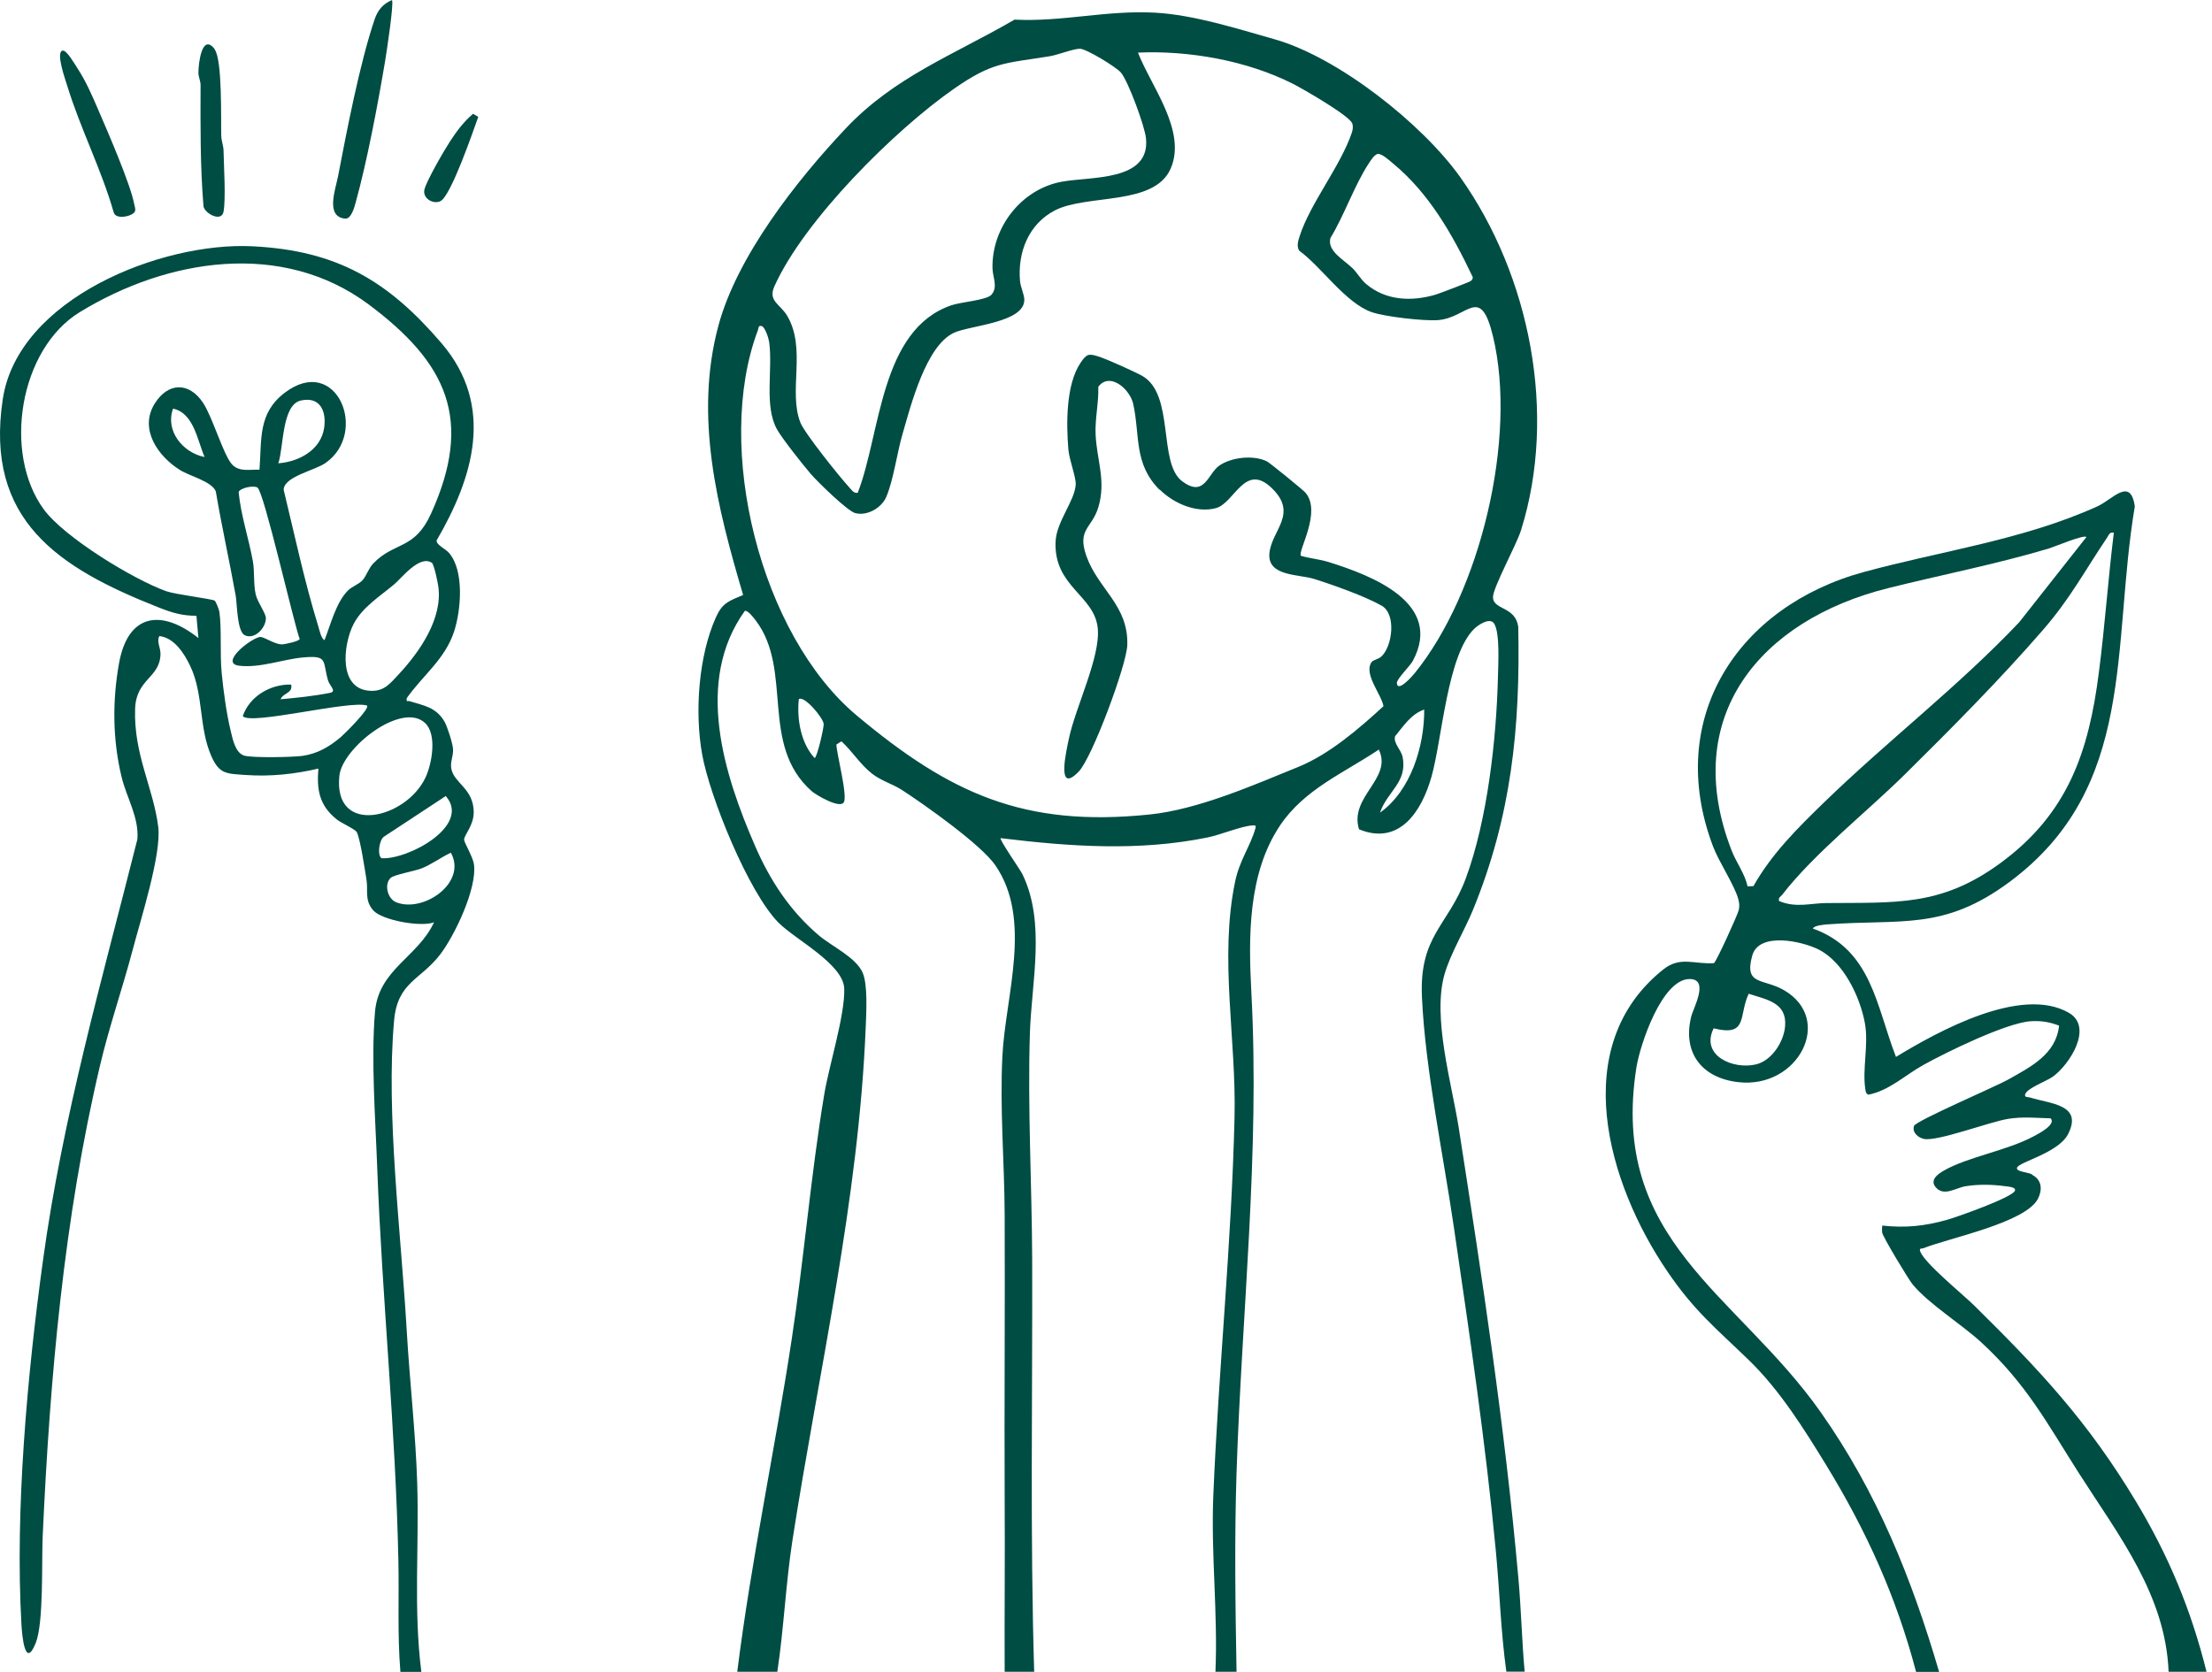 <svg xmlns="http://www.w3.org/2000/svg" width="336" height="254" viewBox="0 0 336 254" fill="none"><path d="M231.695 253.959H228.814C227.962 247.872 227.799 241.684 227.211 235.577C225.649 219.102 223.254 202.932 220.86 186.579C219.257 175.541 216.478 162.394 215.991 151.458C215.565 142.125 219.988 140.624 222.646 133.462C225.933 124.616 227.312 112.239 227.535 102.845C227.576 100.918 227.86 96.191 226.967 94.75C226.359 93.756 224.634 94.872 223.985 95.48C219.826 99.437 219.075 112.239 217.431 118.042C215.95 123.236 212.603 128.511 206.435 125.995C204.893 121.024 211.588 118.285 209.437 113.883C204.101 117.454 198.116 119.909 194.423 125.427C189.534 132.752 189.635 142.348 190.082 150.829C191.38 175.176 188.621 199.442 187.829 223.749C187.505 233.832 187.647 243.875 187.829 253.98H184.624C185.009 245.073 183.934 236.166 184.299 227.259C185.09 208.085 187.079 188.871 187.525 169.718C187.809 157.829 185.192 145.595 187.606 133.969C188.276 130.702 189.899 128.613 190.69 125.874C190.832 125.366 190.65 125.366 190.224 125.407C188.6 125.488 185.354 126.847 183.406 127.233C172.958 129.363 162.488 128.613 151.999 127.334C151.755 127.537 155.002 132.163 155.306 132.812C158.857 140.137 156.706 149.084 156.442 156.896C156.077 168.4 156.746 179.985 156.787 191.428C156.848 212.265 156.462 233.183 157.091 253.98H152.607C152.567 245.194 152.668 236.389 152.607 227.583C152.547 213.219 152.668 198.833 152.607 184.408C152.567 176.495 151.857 168.379 152.263 160.426C152.729 151.255 156.868 139.69 151.187 131.453C149.037 128.329 140.495 122.282 137.025 120.03C135.625 119.117 133.941 118.671 132.481 117.555C130.675 116.155 129.478 114.146 127.814 112.625L127.043 113.112C127.104 114.654 128.808 120.964 128.159 121.917C127.51 122.871 123.959 120.781 123.29 120.193C115.336 113.152 120.53 101.851 114.809 94.283C114.504 93.898 113.652 92.721 113.145 92.802C105.476 103.474 109.939 117.616 114.728 128.592C116.98 133.766 119.982 138.351 124.304 142.044C126.313 143.769 130.005 145.412 131.04 147.786C131.831 149.632 131.588 153.791 131.507 155.942C130.452 182.217 124.385 208.146 120.368 234.035C119.353 240.609 119.069 247.386 118.075 253.98H111.989C114.099 237.079 117.69 220.381 120.246 203.561C122.133 191.184 123.148 178.625 125.197 166.29C125.927 161.867 128.362 154.238 128.24 150.2C128.118 146.447 120.774 142.734 118.217 140.137C113.673 135.511 107.809 121.045 106.652 114.593C105.496 108.141 106.125 99.66 108.722 93.837C109.736 91.564 110.67 91.341 112.881 90.388C108.945 77.078 105.415 63.281 109.128 49.465C111.968 38.914 121.017 27.41 128.443 19.538C135.869 11.666 144.756 8.399 154.109 2.982C161.413 3.347 168.048 1.521 175.473 1.927C181.337 2.252 187.87 4.341 193.531 5.944C203.188 8.643 216.011 18.767 221.814 26.923C232.425 41.876 236.564 62.896 231.045 80.547C230.315 82.861 226.785 89.252 226.785 90.712C226.785 92.701 230.173 92.072 230.619 95.217C230.944 110.576 229.564 123.987 223.762 138.189C222.483 141.314 220.373 144.783 219.44 147.948C217.513 154.502 220.536 164.666 221.591 171.403C225.162 194.35 228.57 216.566 230.64 239.757C231.066 244.484 231.167 249.252 231.593 253.98L231.695 253.959ZM130.289 74.867C133.799 65.858 133.657 50.093 144.512 46.38C145.973 45.873 149.868 45.609 150.599 44.778C151.634 43.601 150.781 42.079 150.761 40.801C150.599 34.593 155.123 28.749 161.251 27.613C165.653 26.781 174.763 27.613 174.073 20.999C173.891 19.173 171.395 12.396 170.279 11.037C169.569 10.185 165.024 7.425 164.051 7.405C163.077 7.385 160.723 8.338 159.465 8.541C152.628 9.657 150.842 9.353 144.898 13.492C135.869 19.781 122.133 33.456 117.629 43.499C116.614 45.752 118.542 46.218 119.577 47.983C122.539 53.015 119.698 59.426 121.585 64.215C122.235 65.838 127.571 72.493 129.011 74.055C129.376 74.441 129.66 74.968 130.269 74.867H130.289ZM176.143 74.42C172.166 70.444 173.201 66.162 172.126 61.334C171.618 59.122 168.595 56.444 166.83 58.757C166.911 61.212 166.303 63.606 166.424 66.061C166.607 69.916 168.027 73.02 166.85 77.017C165.897 80.263 163.584 80.345 165.004 84.423C166.769 89.495 171.436 91.93 171.233 98.016C171.131 101.04 165.897 115.1 163.868 117.21C160.358 120.862 162.001 113.984 162.367 112.199C163.361 107.451 167.175 99.802 166.749 95.46C166.262 90.428 160.094 89.17 160.338 82.353C160.439 79.249 163.259 76.124 163.401 73.609C163.462 72.513 162.407 69.814 162.285 68.293C161.961 64.377 161.9 58.432 164.132 55.125C165.045 53.766 165.349 53.685 166.83 54.151C168.088 54.537 172.308 56.444 173.485 57.093C178.476 59.913 175.859 70.302 179.552 73.101C182.98 75.678 183.447 71.986 185.192 70.748C187.038 69.449 190.427 69.084 192.455 70.099C192.922 70.342 197.893 74.4 198.278 74.826C200.835 77.768 197.081 83.733 197.609 84.443C199.009 84.849 200.389 84.95 201.788 85.376C208.281 87.405 219.359 91.585 214.591 100.431C214.165 101.202 212.136 103.17 212.177 103.779C212.278 105.26 214.489 102.764 214.855 102.318C224.878 90.002 230.498 66.487 226.785 51.108C224.857 43.114 222.97 48.288 218.426 48.633C216.295 48.795 210.432 48.125 208.403 47.435C204.406 46.076 200.754 40.557 197.325 38.062C196.939 37.311 197.183 36.642 197.406 35.911C198.989 30.92 203.594 25.3 205.339 20.167C205.481 19.721 205.562 19.254 205.42 18.787C205.096 17.631 197.893 13.492 196.412 12.741C189.453 9.211 180.627 7.648 172.856 7.993C174.844 13.106 180.302 19.883 177.827 25.604C175.352 31.326 165.106 29.439 160.216 31.975C156.239 34.045 154.555 38.346 154.941 42.688C155.022 43.662 155.59 44.697 155.59 45.569C155.57 49.038 147.332 49.424 144.898 50.56C140.657 52.528 138.364 61.557 137.127 65.818C136.275 68.678 135.727 72.919 134.631 75.475C133.921 77.159 131.71 78.437 129.904 77.951C128.727 77.646 124.081 73.101 123.107 71.945C121.93 70.565 118.785 66.609 118.014 65.209C116.046 61.638 117.406 56.18 116.838 51.98C116.756 51.392 116.249 49.809 115.742 49.546C115.113 49.404 115.275 49.789 115.113 50.195C108.418 67.989 115.519 96.475 130.147 108.709C144.309 120.558 155.529 125.711 174.601 123.743C181.946 122.992 190.264 119.34 197.142 116.541C201.91 114.613 206.394 110.738 210.148 107.289C209.823 105.442 207.125 102.44 208.322 100.614C208.565 100.248 209.356 100.167 209.803 99.761C211.507 98.24 212.136 93.289 209.864 92.011C207.307 90.57 202.417 88.826 199.536 87.933C197.223 87.223 192.496 87.568 192.821 84.058C193.145 80.547 197.264 78.072 193.166 74.136C189.067 70.2 187.525 76.449 184.685 77.2C181.702 77.991 178.253 76.469 176.143 74.359V74.42ZM209.214 23.393C208.626 23.677 208.322 24.225 207.977 24.732C205.785 28.019 204.203 32.706 202.093 36.155C201.545 38.143 204.142 39.462 205.481 40.781C206.232 41.531 206.658 42.424 207.551 43.175C210.553 45.691 214.449 45.833 218.081 44.757C218.689 44.575 223.153 42.87 223.376 42.708C223.599 42.546 223.741 42.383 223.701 42.079C220.657 35.688 217.107 29.358 211.548 24.793C211.061 24.387 209.803 23.23 209.214 23.393ZM121.342 106.213C121.017 109.176 121.626 112.888 123.736 115.161C124.101 115.161 125.176 110.494 125.116 109.967C124.994 108.993 122.174 105.645 121.342 106.213ZM216.336 107.796C214.327 108.486 213.171 110.332 211.913 111.854C211.608 112.929 212.846 113.883 213.069 115.059C213.779 118.894 210.695 120.253 209.62 123.459C214.287 120.152 216.376 113.355 216.336 107.796Z" fill="#004D43"></path><path d="M60.819 253.959C60.352 248.36 60.636 242.76 60.515 237.16C60.109 217.277 58.06 197.535 57.309 177.672C57.045 170.246 56.335 161.015 56.964 153.69C57.532 147.259 63.457 145.433 65.932 140.117C63.964 140.888 58.019 139.812 56.7 138.311C55.321 136.749 55.95 135.288 55.666 133.604C55.402 132.042 54.752 127.578 54.205 126.442C53.961 125.955 51.811 125.042 51.08 124.433C48.504 122.323 48.098 120.01 48.361 116.764C44.75 117.616 41.037 118.002 37.324 117.738C34.423 117.535 33.347 117.636 32.13 114.938C30.162 110.515 30.953 105.503 28.904 101.202C27.991 99.275 26.449 96.86 24.197 96.637C23.771 97.489 24.4 98.443 24.38 99.335C24.319 103.028 20.687 103.089 20.525 107.654C20.281 114.593 23.284 119.645 24.035 125.61C24.562 129.749 21.316 139.853 20.139 144.357C18.597 150.18 16.589 155.963 15.209 161.806C9.67 185.26 7.58 209.384 6.485 233.366C6.302 237.18 6.667 246.493 5.43 249.597C3.806 253.675 3.36 248.542 3.259 246.818C2.264 229.45 4.151 208.796 6.525 191.509C9.508 169.678 15.513 148.78 20.87 127.497C21.133 124.19 19.226 121.167 18.476 118.062C17.096 112.422 17.055 106.416 18.09 100.715C19.47 93.147 24.582 92.518 30.142 96.941L29.837 93.553C27.626 93.553 26.064 93.066 24.075 92.275C8.899 86.29 -2.341 79.046 0.418 60.664C2.711 45.346 24.522 36.743 38.298 37.413C51.1 38.042 58.871 42.566 67.068 52.143C75.265 61.719 71.836 72.635 66.317 82.11C66.257 82.779 67.656 83.368 68.184 83.977C70.558 86.675 70.03 92.742 68.975 95.947C67.596 100.147 64.268 102.561 61.793 106.051C61.691 106.761 61.894 106.416 62.26 106.538C64.41 107.208 66.216 107.431 67.514 109.622C67.941 110.352 68.772 112.97 68.813 113.781C68.894 114.897 68.326 115.77 68.57 116.865C69.036 119.016 71.917 119.828 71.958 123.338C71.978 125.387 70.558 126.766 70.497 127.537C70.456 127.943 71.856 130.195 71.998 131.352C72.465 134.984 69.097 142.085 66.845 145.027C63.862 148.902 60.393 149.186 59.865 155.009C58.587 169.09 60.941 187.593 61.773 202.019C62.219 209.77 63.132 217.601 63.375 225.352C63.68 234.888 62.787 244.505 64.004 254H60.799L60.819 253.959ZM49.295 97.246C50.228 94.892 51.019 91.585 52.825 89.739C53.474 89.089 54.489 88.785 55.077 88.136C55.666 87.487 55.95 86.391 56.7 85.6C59.926 82.252 62.949 83.591 65.465 78.052C71.958 63.748 67.9 55.146 56.011 46.259C42.843 36.439 25.394 39.3 12.125 47.415C2.934 53.035 0.398 68.841 6.647 77.383C9.751 81.623 20.22 88.014 25.252 89.82C26.693 90.327 32.333 90.997 32.617 91.26C32.84 91.484 33.266 92.6 33.327 92.965C33.692 95.663 33.388 99.295 33.672 102.217C33.936 104.956 34.403 108.425 35.052 111.083C35.336 112.26 35.742 114.39 37.101 114.796C38.318 115.161 44.466 115.039 45.947 114.836C48.26 114.491 49.985 113.477 51.75 111.996C52.237 111.59 56.254 107.634 55.747 107.187C53.129 106.335 37.953 110.251 36.878 108.79C37.913 105.767 41.098 103.921 44.222 104.002C44.527 105.321 43.005 105.26 42.62 106.234C45.115 106.011 47.672 105.747 50.127 105.26C51.222 105.057 50.045 104.164 49.822 103.353C48.97 100.37 49.863 99.538 46.008 99.883C42.944 100.167 39.536 101.506 36.35 101.141C33.347 100.796 37.811 97.165 39.414 96.779C40.002 96.637 41.605 97.875 42.802 97.895C43.249 97.895 45.44 97.428 45.521 97.083C44.547 94.405 40.104 74.745 39.11 74.075C38.541 73.69 36.431 74.136 36.249 74.765C36.594 78.336 37.791 81.806 38.42 85.316C38.684 86.797 38.481 88.724 38.846 90.327C39.13 91.524 40.388 93.168 40.388 93.918C40.388 95.42 38.643 97.246 37.162 96.495C36.005 95.907 36.026 91.788 35.802 90.489C34.849 85.194 33.672 79.939 32.779 74.644C32.15 73.122 28.843 72.351 27.362 71.418C24.014 69.348 21.093 65.209 23.487 61.334C25.516 58.067 28.721 57.986 30.852 61.212C32.313 63.424 33.936 69.145 35.255 70.565C36.37 71.742 37.953 71.296 39.414 71.357C39.779 66.71 39.15 62.795 43.249 59.67C51.121 53.685 56.071 65.737 49.437 70.342C47.773 71.499 43.147 72.391 43.086 74.4C44.77 81.339 46.251 88.379 48.361 95.197C48.544 95.765 48.767 97.022 49.315 97.266L49.295 97.246ZM42.275 70.383C45.399 70.16 48.727 68.374 49.234 65.026C49.619 62.47 48.625 60.198 45.704 60.847C42.782 61.496 43.106 67.989 42.275 70.383ZM31.075 69.429C29.979 66.893 29.432 62.734 26.287 62.084C25.049 65.473 27.808 68.8 31.075 69.429ZM65.567 85.478C63.68 84.322 61.042 87.791 59.865 88.785C57.715 90.591 55.057 92.234 53.718 94.791C52.074 97.956 51.324 104.956 56.497 104.956C58.445 104.956 59.277 103.799 60.494 102.521C63.801 98.99 67.251 93.939 66.581 89.11C66.5 88.481 65.932 85.701 65.567 85.458V85.478ZM64.552 109.825C61.002 106.538 51.973 113.619 51.547 117.88C50.614 127.051 61.631 124.433 64.613 118.164C65.607 116.094 66.439 111.57 64.552 109.825ZM67.697 120.943L58.263 127.152C57.593 127.72 57.289 129.911 57.938 130.378C61.854 130.682 71.653 125.468 67.717 120.943H67.697ZM68.488 129.546C66.967 130.256 65.587 131.311 64.004 131.94C62.889 132.366 59.906 132.874 59.358 133.36C58.323 134.294 58.831 136.526 60.17 137.073C64.309 138.737 71.004 134.111 68.488 129.546Z" fill="#004D43"></path><path d="M291.041 253.959C288.058 242.617 283.513 232.594 277.427 222.632C274.038 217.094 270.305 211.128 265.618 206.604C260.566 201.714 257.34 199.158 253.222 193.091C244.213 179.843 238.045 158.945 252.654 147.278C255.23 145.229 257.361 146.528 260.343 146.325C260.729 146.081 263.975 138.919 264.117 138.25C264.259 137.58 264.198 137.195 264.036 136.566C263.447 134.435 261.094 130.946 260.201 128.572C252.816 109.054 264.036 92.092 283.128 86.898C294.896 83.692 307.333 82.028 318.573 76.936C320.886 75.901 323.625 72.371 324.274 76.936C320.703 98.239 324.619 119.604 305.243 133.989C295.2 141.435 288.89 139.589 277.467 140.441C277.041 140.482 275.54 140.603 275.377 141.07C284.325 144.276 285.015 152.939 287.997 160.568C294.368 156.693 306.968 149.713 314.231 153.852C318.046 156.023 314.373 161.745 311.796 163.591C310.924 164.22 308.043 165.275 307.658 166.168C307.394 166.776 308.043 166.634 308.368 166.736C311.411 167.71 316.463 167.77 314.13 172.315C312.669 175.135 306.805 176.495 306.4 177.367C306.055 178.077 308.489 178.077 308.753 178.524C310.153 179.274 310.255 180.756 309.565 182.115C307.678 185.767 296.113 188.06 292.136 189.642C291.913 189.723 291.467 189.561 291.69 190.149C292.4 191.975 298.182 196.662 299.846 198.306C309.828 208.146 317.133 215.937 324.437 228.09C329.428 236.389 332.816 244.545 335.17 253.979H329.408C328.941 242.293 321.819 233.264 315.834 223.89C310.924 216.201 307.86 210.297 300.942 203.926C297.919 201.146 293.049 198.164 290.533 195.141C289.904 194.39 286.009 187.918 285.907 187.289C285.847 186.923 285.887 186.558 285.907 186.193C289.438 186.579 292.339 186.274 295.748 185.321C297.269 184.895 305.629 181.932 306.055 180.918C306.318 180.309 304.918 180.269 304.533 180.208C302.646 179.944 300.516 179.903 298.629 180.208C297.107 180.431 295.342 181.811 294.084 180.431C293.07 179.315 294.287 178.402 295.281 177.834C298.933 175.744 304.817 174.831 308.936 172.62C309.666 172.234 312.365 170.834 311.492 169.901C309.159 169.84 307.353 169.617 305.02 169.982C302.159 170.449 294.226 173.472 292.217 173.025C291.386 172.843 290.412 172.051 290.736 171.057C290.98 170.286 303.174 165.072 305.101 163.976C308.489 162.069 312.324 160.142 312.77 155.82C311.31 155.252 310.031 155.049 308.449 155.151C304.756 155.394 295.585 159.878 292.096 161.826C289.336 163.368 287.003 165.66 283.818 166.31C283.473 166.168 283.392 165.904 283.351 165.559C282.844 162.394 283.879 158.721 283.27 155.414C282.519 151.377 280.003 146.122 276.209 144.235C273.592 142.937 267.181 141.577 266.166 145.168C264.888 149.774 267.81 148.597 270.975 150.423C278.644 154.867 273.146 165.457 264.036 164.402C258.497 163.773 255.535 159.939 256.894 154.44C257.219 153.122 259.694 148.739 256.65 148.739C252.43 148.739 249.123 158.742 248.575 162.13C244.396 188.506 263.853 196.5 276.574 214.557C285.137 226.731 290.371 239.757 294.551 254H291.041V253.959ZM321.089 80.933C320.44 80.791 320.338 81.257 320.074 81.663C316.706 86.654 314.495 90.895 310.376 95.642C303.843 103.19 296.377 110.697 289.276 117.717C283.554 123.357 275.54 129.688 270.711 135.937C270.467 136.261 270.082 136.343 270.244 136.89C272.801 137.966 275.012 137.215 277.427 137.195C287.896 137.093 294.774 137.742 303.742 131.209C314.089 123.682 317.275 114.268 318.817 102.155C319.73 95.115 320.217 87.973 321.089 80.933ZM316.93 81.582C316.483 81.197 312.101 83.063 311.168 83.347C303.092 85.741 294.936 87.324 286.8 89.353C267.383 94.202 255.108 108.871 263.042 129.241C263.752 131.067 265.03 132.711 265.456 134.659L266.349 134.618C269.108 129.708 273.105 125.752 277.102 121.876C286.739 112.523 297.452 104.306 306.704 94.547L316.93 81.582ZM265.618 150.991C264.056 154.298 265.578 157.545 260.303 156.226C258.253 160.365 263.244 162.536 266.734 161.704C269.149 161.136 270.975 158.235 271.157 155.881C271.441 152.29 268.317 151.864 265.618 150.971V150.991Z" fill="#004D43"></path><path d="M59.541 0.02C59.865 0.467 58.689 8.136 58.486 9.353C57.39 15.866 55.767 24.489 54.022 30.779C53.84 31.448 53.353 33.315 52.419 33.213C49.396 32.929 50.959 28.79 51.344 26.802C52.703 19.741 54.651 9.597 56.903 2.942C57.39 1.522 58.161 0.588 59.561 0L59.541 0.02Z" fill="#004D43"></path><path d="M32.577 7.466C33.814 9.028 33.53 18.26 33.611 20.654C33.632 21.404 33.936 22.114 33.956 22.865C33.997 25.239 34.322 30.088 33.956 32.158C33.652 33.801 31.136 32.462 30.913 31.366C30.406 25.239 30.446 19.112 30.467 12.944C30.467 12.254 30.122 11.645 30.142 11.037C30.142 9.637 30.669 4.99 32.597 7.445L32.577 7.466Z" fill="#004D43"></path><path d="M9.487 7.689C10.116 7.547 11.354 9.759 11.699 10.266C13.018 12.274 13.971 14.445 14.905 16.637C16.284 19.822 19.835 27.999 20.383 31.001C20.444 31.367 20.626 31.712 20.504 32.097C20.261 32.828 17.542 33.497 17.258 32.219C15.392 25.706 12.186 19.477 10.218 13.046C9.954 12.173 8.412 7.912 9.508 7.689H9.487Z" fill="#004D43"></path><path d="M71.857 17.286L72.648 17.752C71.897 19.842 68.509 29.764 66.906 30.555C65.811 31.103 64.147 30.129 64.471 28.79C64.796 27.451 67.474 22.825 68.367 21.465C69.402 19.883 70.416 18.523 71.857 17.286Z" fill="#004D43"></path></svg>
